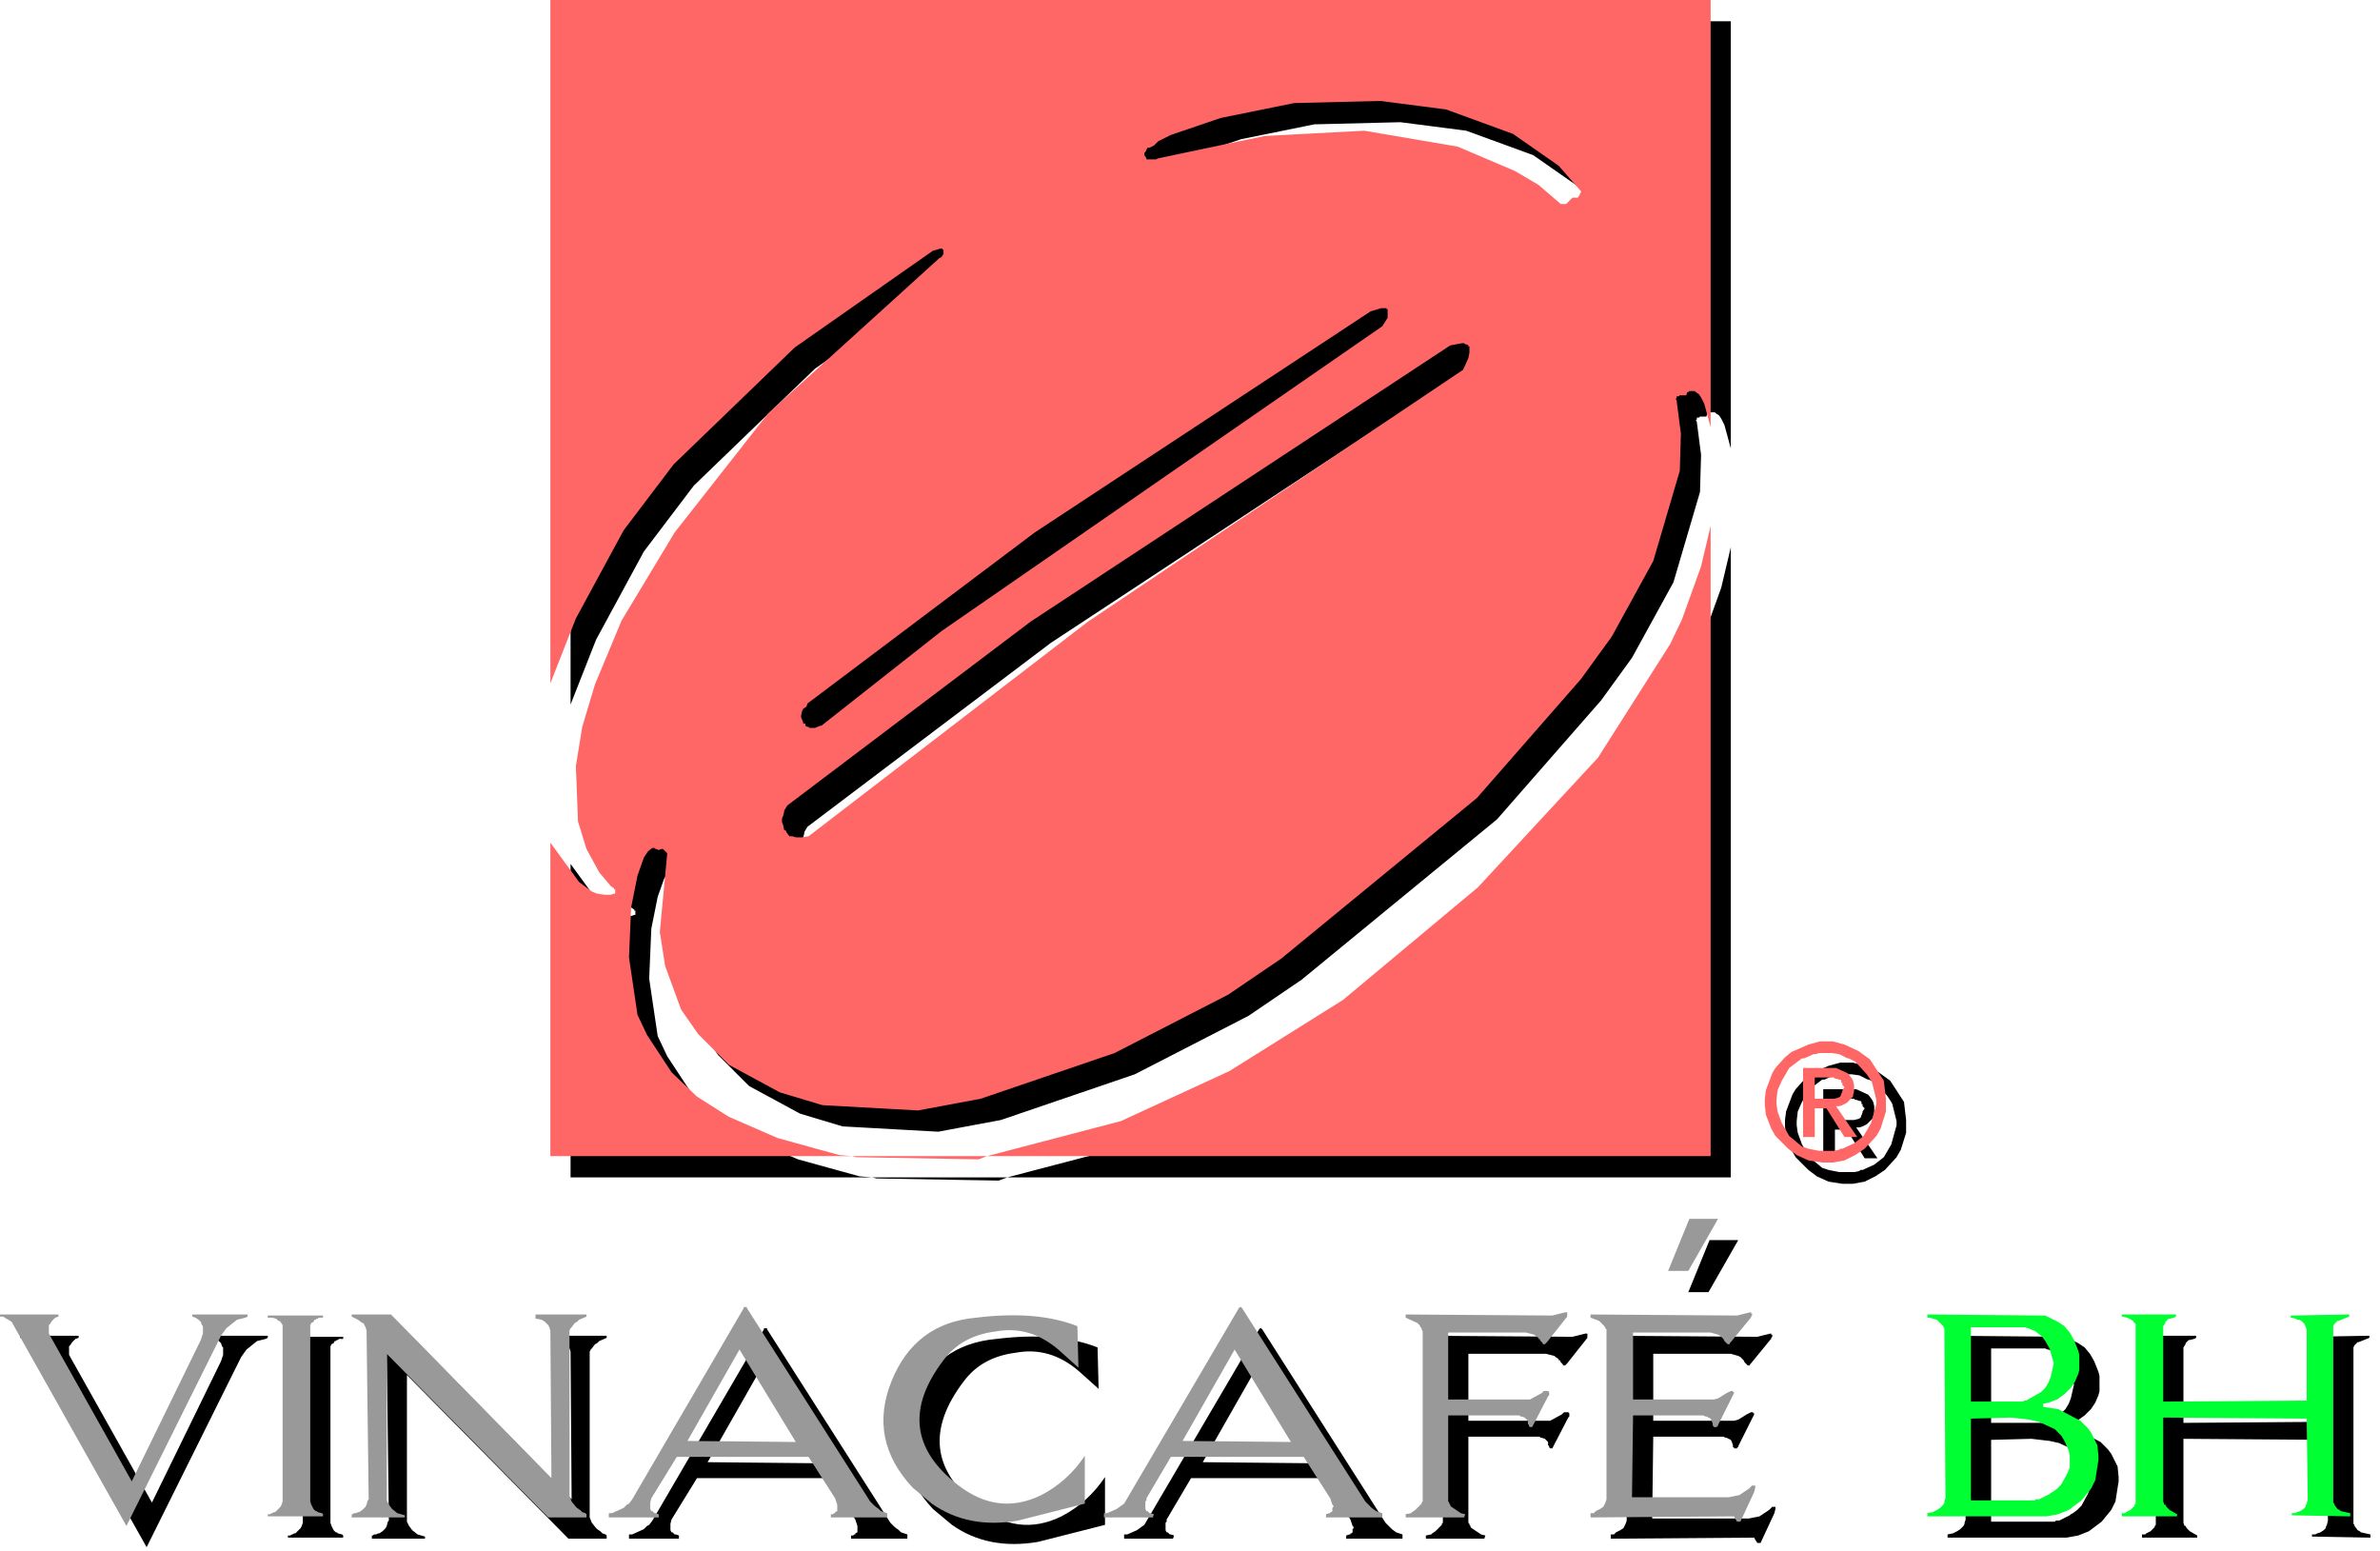 <?xml version="1.0" encoding="utf-8"?>
<svg version="1.1" id="Layer_1"
xmlns="http://www.w3.org/2000/svg"
xmlns:xlink="http://www.w3.org/1999/xlink"
xmlns:author="http://www.sothink.com"
width="112px" height="73px"
xml:space="preserve">
<g id="0" transform="matrix(1, 0, 0, 1, 55.8, 36.4)">
<path style="fill:#000000;fill-opacity:1" d="M-10.55,-23.3L-10.45 -23.45L-10.45 -23.65L-10.5 -23.65L-10.5 -23.7L-10.6 -23.7L-10.95 -23.6L-17.45 -19.05L-23.15 -13.55L-25.5 -10.45L-27.75 -6.3L-28.95 -3.25L-28.95 -35.4L25.65 -35.4L25.65 -15.3L25.35 -16.4L25.2 -16.7L25.1 -16.85L24.95 -16.95L24.9 -17L24.65 -17L24.6 -16.95L24.55 -16.95L24.5 -16.8L24.2 -16.8L24.15 -16.75L24.05 -16.75L24.05 -16.65L24 -16.65L24.05 -16.55L24.25 -15L24.2 -13.25L22.95 -9L21 -5.45L19.55 -3.45L14.65 2.15L5.45 9.7L2.95 11.4L-2.4 14.15L-8.7 16.3L-11.65 16.85L-16.15 16.6L-18.15 16L-20.55 14.7L-22 13.25L-22.8 12.1L-23.55 10.05L-23.8 8.45L-23.45 4.75L-23.65 4.55L-23.75 4.55L-23.85 4.6L-23.95 4.55L-24 4.55L-24.05 4.5L-24.15 4.5L-24.35 4.65L-24.55 4.95L-24.85 5.8L-25.15 7.3L-25.25 9.65L-24.85 12.35L-24.4 13.3L-23.25 15.05L-22.05 16.2L-20.55 17.15L-18.25 18.15L-15.35 18.95L-14.75 19L-28.95 19L-28.95 4.25L-27.6 6.1L-27 6.55L-26.75 6.65L-26.4 6.7L-26.1 6.7L-25.95 6.65L-25.9 6.65L-25.9 6.45L-25.95 6.45L-25.95 6.4L-26.1 6.3L-26.65 5.65L-27.25 4.55L-27.65 3.25L-27.75 0.65L-27.45 -1.2L-26.85 -3.2L-25.6 -6.2L-23.1 -10.35L-18.7 -15.95L-10.65 -23.25L-10.55 -23.3M-0.9,-27.9L-0.45 -27.9L-0.35 -27.95L4.65 -29L9.35 -29.25L13.75 -28.5L16.45 -27.35L17.55 -26.7L18.6 -25.8L18.85 -25.8L19.15 -26.1L19.4 -26.1L19.5 -26.25L19.5 -26.3L19.55 -26.35L19.55 -26.4L18.5 -27.6L16.35 -29.1L13.2 -30.25L10.1 -30.65L6.05 -30.55L2.6 -29.85L0.25 -29.05L-0.35 -28.75L-0.55 -28.55L-0.75 -28.45L-0.85 -28.45L-0.95 -28.25L-1 -28.2L-1 -28.1L-0.9 -27.95L-0.9 -27.9M33.8,15.45L33.9 16.3L33.9 16.9L33.65 17.7L33.45 18.05L32.9 18.65L32.45 18.95L31.95 19.2L31.4 19.3L30.9 19.3L30.25 19.2L29.7 18.95L29.3 18.65L28.7 18.05L28.5 17.7L28.25 17.05L28.2 16.6L28.2 16.3L28.25 15.9L28.55 15.1L28.7 14.85L29.15 14.35L29.45 14.1L30.25 13.75L30.8 13.6L31.4 13.6L31.95 13.75L32.6 14.05L33.15 14.45L33.8 15.45M33.2,15.45L33 15.15L32.45 14.55L32.15 14.4L32.1 14.4L31.7 14.2L31.35 14.15L30.75 14.15L30.6 14.2L30.5 14.2L30.05 14.4L29.95 14.4L29.35 14.85L29 15.45L28.8 15.9L28.75 16.35L28.75 16.55L28.8 16.9L29 17.45L29.35 18.05L29.95 18.55L30.25 18.65L30.75 18.75L31.45 18.75L31.7 18.7L31.75 18.65L31.85 18.65L32.4 18.4L32.85 18.05L33.2 17.45L33.45 16.55L33.45 16.35L33.25 15.55L33.2 15.45M32.35,15.45L32.4 15.65L32.4 15.95L32.35 16.15L32.35 16.2L32.05 16.5L31.85 16.6L31.7 16.65L31.55 16.65L32.55 18.1L31.95 18.1L31.1 16.75L30.55 16.75L30.55 18.1L30 18.1L30 14.85L31.55 14.85L32.1 15.1L32.15 15.15L32.3 15.35L32.35 15.45M35.85,26.45L41.4 26.5L42 26.8L42.3 27L42.55 27.3L42.75 27.65L42.95 28.15L43 28.35L43 29.05L42.95 29.25L42.8 29.6L42.6 29.9L42.3 30.2L41.95 30.45L41.55 30.6L41.3 30.65L41.3 30.8L42 30.9L43.05 31.45L43.4 31.8L43.55 32L43.85 32.6L43.9 33.1L43.9 33.3L43.75 34.25L43.55 34.65L43.1 35.2L42.5 35.65L42 35.85L41.45 35.95L35.85 35.95L35.85 35.8L36.1 35.75L36.3 35.65L36.45 35.55L36.6 35.4L36.65 35.3L36.65 35.25L36.7 35.1L36.65 27.1L36.6 27.05L36.6 27L36.3 26.7L35.95 26.6L35.85 26.6L35.85 26.45M40.55,27.1L40.45 27.05L37.9 27.05L37.9 30.55L40.35 30.55L40.4 30.5L40.5 30.5L41.2 30.1L41.4 29.9L41.55 29.65L41.65 29.4L41.8 28.75L41.6 28.05L41.4 27.7L41.25 27.5L40.95 27.25L40.6 27.1L40.55 27.1M47.2,26.65L47.05 26.8L47.05 26.85L46.95 27L46.95 30.55L53.7 30.5L53.7 27.15L53.65 27.05L53.6 26.9L53.45 26.75L53.35 26.7L53.25 26.7L53.2 26.65L52.95 26.6L52.95 26.5L55.7 26.45L55.7 26.55L55.2 26.75L55.15 26.75L55 26.9L54.95 27L54.95 35.3L55 35.35L55 35.4L55.15 35.6L55.25 35.65L55.3 35.7L55.75 35.8L55.75 35.95L53 35.9L53 35.8L53.15 35.8L53.25 35.75L53.4 35.7L53.55 35.6L53.65 35.5L53.65 35.45L53.7 35.35L53.75 35.15L53.7 31.35L46.95 31.3L46.95 35.25L47 35.4L47.05 35.4L47.1 35.5L47.25 35.65L47.6 35.85L47.6 35.95L45 35.95L45 35.8L45.15 35.8L45.2 35.75L45.4 35.65L45.6 35.45L45.6 35.4L45.65 35.35L45.65 26.9L45.55 26.8L45.55 26.75L45.5 26.75L45.45 26.7L45.25 26.6L45.05 26.55L45 26.55L45 26.45L47.55 26.45L47.55 26.55L47.45 26.6L47.25 26.65L47.2 26.65M14.05,-19.25L13.95 -19.25L13.4 -19.15L-6.35 -6.15L-17.8 2.5L-17.95 2.75L-17.95 2.8L-18 3L-18.05 3.1L-18.05 3.3L-18 3.4L-17.95 3.65L-17.85 3.7L-17.85 3.75L-17.7 3.95L-17.55 3.95L-17.4 4L-17.1 4L-16.8 3.95L-3.65 -6.15L14 -18L14.25 -18.55L14.3 -18.8L14.3 -19.1L14.25 -19.1L14.25 -19.15L14.15 -19.2L14.1 -19.2L14.05 -19.25M24.3,-6.25L25.2 -8.75L25.65 -10.65L25.65 19L-8.4 19L-2.1 17.35Q0.45 16.2 3 15L8.35 11.65L14.7 6.35L20.35 0.25L23.75 -5.1L24.3 -6.25M-6.15,-10.35L-16.85 -2.3L-16.9 -2.15L-17.05 -2.05L-17.1 -1.95L-17.15 -1.75L-17.15 -1.65L-17.05 -1.4L-17.05 -1.35L-16.95 -1.35L-16.95 -1.25L-16.85 -1.2L-16.8 -1.2L-16.75 -1.15L-16.5 -1.15L-16.25 -1.25L-16.2 -1.25L-10.55 -5.7L10.2 -20.05L10.45 -20.45L10.45 -20.85L10.4 -20.85L10.4 -20.9L10.15 -20.9L9.65 -20.75L-6.15 -10.35M-8,27.25Q-9.6 27.45 -10.45 28.6Q-13 31.95 -9.8 34.45Q-7.9 35.95 -5.85 34.95Q-4.6 34.3 -3.8 33.1L-3.8 35.35L-6.95 36.15Q-9.3 36.55 -11 35.35L-11.9 34.6Q-14 32.35 -12.9 29.6Q-11.8 26.85 -8.9 26.6Q-6.05 26.25 -4.15 27L-4.1 28.95L-5.05 28.1Q-6.4 26.95 -8 27.25M3.6,26.15L9.4 35.25L9.7 35.55L9.9 35.7L10.2 35.8L10.2 36L7.55 36L7.55 35.85L7.7 35.8L7.75 35.8L7.75 35.75L7.8 35.75L7.85 35.7L7.85 35.55L7.9 35.5L7.9 35.45L7.85 35.4L7.75 35.1L6.5 33.15L0.25 33.15L-0.9 35.1L-0.9 35.2L-0.95 35.25L-0.95 35.6L-0.9 35.7L-0.85 35.7L-0.75 35.8L-0.7 35.8L-0.55 35.85L-0.6 36L-2.9 36L-2.9 35.8L-2.75 35.8L-2.3 35.6L-1.95 35.35L3.45 26.15L3.5 26.1L3.55 26.1L3.6 26.15M11.3,26.45L18.2 26.5L18.8 26.35L18.9 26.35L18.9 26.55L17.95 27.75L17.85 27.85L17.75 27.85L17.75 27.8L17.65 27.7L17.6 27.6L17.55 27.6L17.55 27.55L17.4 27.45L17.35 27.4L16.95 27.3L13.3 27.3L13.3 30.45L17.15 30.45L17.7 30.15L17.8 30.05L18 30.05L18.05 30.1L18.05 30.25L18 30.3L17.25 31.75L17.15 31.75L17.1 31.7L17.1 31.65L17.05 31.6L17.05 31.45L16.9 31.3L16.75 31.25L16.7 31.25L16.65 31.2L13.3 31.2L13.3 35.25L13.35 35.3L13.35 35.35L13.4 35.4L13.4 35.45L13.45 35.5L13.9 35.8L14.1 35.85L14.05 36L11.3 36L11.3 35.85L11.55 35.8L11.6 35.75L11.75 35.65L12.05 35.35L12.05 35.3L12.1 35.25L12.1 27.25L12.05 27.15L12.05 27.1L12 27.05L11.95 26.95L11.85 26.85L11.3 26.6L11.3 26.45M31.45,15.3L30.55 15.3L30.55 16.3L31.45 16.3L31.65 16.25L31.75 16.2L31.85 15.95L31.85 15.9L31.95 15.75L31.85 15.65L31.85 15.55L31.8 15.55L31.8 15.45L31.75 15.4L31.7 15.4L31.55 15.35L31.5 15.35L31.45 15.3M20,26.6L20 26.45L26.9 26.5L27.5 26.35L27.55 26.35L27.55 26.4L27.6 26.4L27.6 26.5L27.55 26.55L27.55 26.6L27.5 26.65L26.6 27.75L26.55 27.8L26.55 27.85L26.45 27.85L26.3 27.7L26.25 27.6L26.1 27.45L26 27.4L25.65 27.3L22 27.3L22 30.45L25.8 30.45L26 30.4L26.4 30.15L26.6 30.05L26.7 30.05L26.7 30.1L26.75 30.1L26.75 30.15L26 31.65L26 31.7L25.95 31.7L25.95 31.75L25.8 31.75L25.8 31.7L25.75 31.7L25.75 31.6L25.7 31.45L25.65 31.35L25.45 31.25L25.4 31.25L25.3 31.2L22 31.2L21.95 35.05L26.5 35.05L27 34.95L27.45 34.65L27.6 34.5L27.75 34.5L27.75 34.6L27.7 34.8L27.05 36.2L26.9 36.2L26.8 36.05L26.75 35.95L20 36L20 35.8L20.15 35.8L20.25 35.7L20.45 35.6L20.6 35.5L20.7 35.3L20.75 35.15L20.75 27.15L20.7 27.1L20.65 27L20.4 26.75L20 26.6M26,21.95L24.6 24.4L23.65 24.4L24.65 21.95L26 21.95M5.9,32.45L3.25 28.1L0.8 32.4L5.9 32.45M42.55,33.1L42.5 32.85L42.3 32.4L42.15 32.15L41.85 31.85L41.1 31.5L40.65 31.4L39.8 31.3L37.9 31.35L37.9 35.2L40.9 35.2L40.95 35.15L41.1 35.15L41.6 34.9L41.65 34.85L41.75 34.8L41.95 34.65L42.15 34.45L42.45 33.9L42.55 33.65L42.55 33.1M-45.8,26.45L-43.2 26.45L-43.2 26.55L-43.3 26.6L-43.7 26.7L-44.2 27.1L-44.45 27.45L-48.9 36.4L-54.3 26.8L-54.45 26.7L-54.55 26.65L-54.7 26.55L-54.85 26.55L-54.85 26.45L-52.1 26.45L-52.1 26.55L-52.25 26.6L-52.4 26.75L-52.5 26.9L-52.55 26.95L-52.55 27.35L-48.65 34.3L-45.4 27.65L-45.3 27.35L-45.3 27L-45.35 26.95L-45.4 26.8L-45.5 26.7L-45.65 26.6L-45.8 26.55L-45.8 26.45M-42.25,26.5L-39.65 26.5L-39.65 26.6L-39.85 26.6L-39.9 26.65L-39.95 26.65L-40 26.7L-40.05 26.7L-40.1 26.8L-40.2 26.85L-40.25 26.95L-40.25 35.25L-40.2 35.4L-40.1 35.6L-40 35.7L-39.95 35.7L-39.9 35.75L-39.7 35.8L-39.65 35.85L-39.65 35.95L-42.25 35.95L-42.25 35.85L-42.15 35.85L-41.95 35.75L-41.9 35.75L-41.65 35.5L-41.6 35.4L-41.55 35.25L-41.55 26.95L-41.65 26.8L-41.7 26.75L-41.75 26.75L-41.85 26.65L-42.05 26.6L-42.25 26.6L-42.25 26.5M-37.65,27.05L-37.75 26.85L-37.8 26.85L-38 26.7L-38.3 26.55L-38.3 26.45L-36.45 26.45L-28.9 34.15L-28.95 27.2L-29 27.05L-29.05 26.95L-29.2 26.8L-29.35 26.7L-29.6 26.65L-29.65 26.65L-29.65 26.45L-27.25 26.45L-27.25 26.55L-27.6 26.7L-27.7 26.8L-27.8 26.85L-27.95 27.05L-28 27.1L-28.05 27.2L-28.05 35L-27.95 35.25L-27.75 35.5L-27.7 35.55L-27.55 35.65L-27.45 35.75L-27.3 35.8L-27.25 35.85L-27.25 36L-29.05 36L-36.65 28.3L-36.65 35.2L-36.55 35.4L-36.4 35.6L-36.15 35.8L-35.8 35.9L-35.8 36L-38.3 36L-38.3 35.85L-38.25 35.85L-38.2 35.8L-38.1 35.8L-38 35.75L-37.95 35.75L-37.8 35.65L-37.65 35.5L-37.6 35.4L-37.55 35.2L-37.5 35.15L-37.6 27.2L-37.65 27.05M-19.7,26.1L-19.7 26.15L-13.9 35.25L-13.7 35.45L-13.5 35.6L-13.4 35.7L-13.1 35.8L-13.1 36L-15.75 36L-15.75 35.85L-15.65 35.85L-15.6 35.8L-15.55 35.8L-15.55 35.75L-15.45 35.7L-15.45 35.4L-15.55 35.1L-16.8 33.15L-23 33.15L-24.2 35.1L-24.25 35.3L-24.25 35.6L-24.2 35.7L-24.15 35.7L-24.05 35.8L-24 35.8L-23.85 35.85L-23.85 36L-26.2 36L-26.2 35.8L-26.05 35.8L-25.5 35.55L-25.35 35.4L-25.25 35.35L-25.1 35.15L-19.85 26.15L-19.85 26.1L-19.7 26.1M-8.4,19L-8.8 19.15L-14.55 19.05L-14.75 19L-8.4 19M-17.4,32.45L-20.05 28.1L-22.5 32.4L-17.4 32.45" />
<path style="fill:#00FF33;fill-opacity:1" d="M54,26L54 34.3L54.05 34.35L54.05 34.4L54.2 34.6L54.3 34.65L54.35 34.7L54.8 34.8L54.8 34.95L52.05 34.9L52.05 34.8L52.2 34.8L52.3 34.75L52.45 34.7L52.6 34.6L52.7 34.5L52.7 34.45L52.75 34.35L52.8 34.15L52.75 30.35L46 30.3L46 34.25L46.05 34.4L46.1 34.4L46.15 34.5L46.3 34.65L46.65 34.85L46.65 34.95L44.05 34.95L44.05 34.8L44.2 34.8L44.25 34.75L44.45 34.65L44.65 34.45L44.65 34.4L44.7 34.35L44.7 25.9L44.6 25.8L44.6 25.75L44.55 25.75L44.5 25.7L44.3 25.6L44.1 25.55L44.05 25.55L44.05 25.45L46.6 25.45L46.6 25.55L46.5 25.6L46.3 25.65L46.25 25.65L46.1 25.8L46.1 25.85L46 26L46 29.55L52.75 29.5L52.75 26.15L52.7 26.05L52.65 25.9L52.5 25.75L52.4 25.7L52.3 25.7L52.25 25.65L52 25.6L52 25.5L54.75 25.45L54.75 25.55L54.25 25.75L54.2 25.75L54.05 25.9L54 26M42,28.25L41.85 28.6L41.65 28.9L41.35 29.2L41 29.45L40.6 29.6L40.35 29.65L40.35 29.8L41.05 29.9L42.1 30.45L42.45 30.8L42.6 31L42.9 31.6L42.95 32.1L42.95 32.3L42.8 33.25L42.6 33.65L42.15 34.2L41.55 34.65L41.05 34.85L40.5 34.95L34.9 34.95L34.9 34.8L35.15 34.75L35.35 34.65L35.5 34.55L35.65 34.4L35.7 34.3L35.7 34.25L35.75 34.1L35.7 26.1L35.65 26.05L35.65 26L35.35 25.7L35 25.6L34.9 25.6L34.9 25.45L40.45 25.5L41.05 25.8L41.35 26L41.6 26.3L41.8 26.65L42 27.15L42.05 27.35L42.05 28.05L42 28.25M40.3,26.5L40 26.25L39.65 26.1L39.6 26.1L39.5 26.05L36.95 26.05L36.95 29.55L39.4 29.55L39.45 29.5L39.55 29.5L40.25 29.1L40.45 28.9L40.6 28.65L40.7 28.4L40.85 27.75L40.65 27.05L40.45 26.7L40.3 26.5M39.7,30.4L38.85 30.3L36.95 30.35L36.95 34.2L39.95 34.2L40 34.15L40.15 34.15L40.65 33.9L40.7 33.85L40.8 33.8L41 33.65L41.2 33.45L41.5 32.9L41.6 32.65L41.6 32.1L41.55 31.85L41.35 31.4L41.2 31.15L40.9 30.85L40.15 30.5L39.7 30.4" />
<path style="fill:#FF6666;fill-opacity:1" d="M18.6,-27.4L17.55 -28.6L15.4 -30.1L12.25 -31.25L9.15 -31.65L5.1 -31.55L1.65 -30.85L-0.7 -30.05L-1.3 -29.75L-1.5 -29.55L-1.7 -29.45L-1.8 -29.45L-1.9 -29.25L-1.95 -29.2L-1.95 -29.1L-1.85 -28.95L-1.85 -28.9L-1.4 -28.9L-1.3 -28.95L3.7 -30L8.4 -30.25L12.8 -29.5L15.5 -28.35L16.6 -27.7L17.65 -26.8L17.9 -26.8L18.2 -27.1L18.45 -27.1L18.55 -27.25L18.55 -27.3L18.6 -27.35L18.6 -27.4M9.5,-21.45L9.5 -21.85L9.45 -21.85L9.45 -21.9L9.2 -21.9L8.7 -21.75L-7.1 -11.35L-17.8 -3.3L-17.85 -3.15L-18 -3.05L-18.05 -2.95L-18.1 -2.75L-18.1 -2.65L-18 -2.4L-18 -2.35L-17.9 -2.35L-17.9 -2.25L-17.8 -2.2L-17.75 -2.2L-17.7 -2.15L-17.45 -2.15L-17.2 -2.25L-17.15 -2.25L-11.5 -6.7L9.25 -21.05L9.5 -21.45M13.15,-20.2L13.1 -20.25L13 -20.25L12.45 -20.15L-7.3 -7.15L-18.75 1.5L-18.9 1.75L-18.9 1.8L-18.95 2L-19 2.1L-19 2.3L-18.95 2.4L-18.9 2.65L-18.8 2.7L-18.8 2.75L-18.65 2.95L-18.5 2.95L-18.35 3L-18.05 3L-17.75 2.95L-4.6 -7.15L13.05 -19L13.3 -19.55L13.35 -19.8L13.35 -20.1L13.3 -20.1L13.3 -20.15L13.2 -20.2L13.15 -20.2M23.6,-17.95L23.55 -17.8L23.25 -17.8L23.2 -17.75L23.1 -17.75L23.1 -17.65L23.05 -17.65L23.1 -17.55L23.3 -16L23.25 -14.25L22 -10L20.05 -6.45L18.6 -4.45L13.7 1.15L4.5 8.7L2 10.4L-3.35 13.15L-9.65 15.3L-12.6 15.85L-17.1 15.6L-19.1 15L-21.5 13.7L-22.95 12.25L-23.75 11.1L-24.5 9.05L-24.75 7.45L-24.4 3.75L-24.6 3.55L-24.7 3.55L-24.8 3.6L-24.9 3.55L-24.95 3.55L-25 3.5L-25.1 3.5L-25.3 3.65L-25.5 3.95L-25.8 4.8L-26.1 6.3L-26.2 8.65L-25.8 11.35L-25.35 12.3L-24.2 14.05L-23 15.2L-21.5 16.15L-19.2 17.15L-16.3 17.95L-15.7 18L-29.9 18L-29.9 3.25L-28.55 5.1L-27.95 5.55L-27.7 5.65L-27.35 5.7L-27.05 5.7L-26.9 5.65L-26.85 5.65L-26.85 5.45L-26.9 5.45L-26.9 5.4L-27.05 5.3L-27.6 4.65L-28.2 3.55L-28.6 2.25L-28.7 -0.35L-28.4 -2.2L-27.8 -4.2L-26.55 -7.2L-24.05 -11.35L-19.65 -16.95L-11.6 -24.25L-11.5 -24.3L-11.4 -24.45L-11.4 -24.65L-11.45 -24.65L-11.45 -24.7L-11.55 -24.7L-11.9 -24.6L-18.4 -20.05L-24.1 -14.55L-26.45 -11.45L-28.7 -7.3L-29.9 -4.25L-29.9 -36.4L24.7 -36.4L24.7 -16.3L24.4 -17.4L24.25 -17.7L24.15 -17.85L24 -17.95L23.95 -18L23.7 -18L23.65 -17.95L23.6 -17.95M24.7,-11.65L24.7 18L-9.35 18L-3.05 16.35L2.05 14L7.4 10.65L13.75 5.35L19.4 -0.75L22.8 -6.1L23.35 -7.25L24.25 -9.75L24.7 -11.65M29.8,13.15L29.65 13.2L29.55 13.2L29.1 13.4L29 13.4L28.4 13.85L28.05 14.45L27.85 14.9L27.8 15.35L27.8 15.55L27.85 15.9L28.05 16.45L28.4 17.05L29 17.55L29.3 17.65L29.8 17.75L30.5 17.75L30.75 17.7L30.8 17.65L30.9 17.65L31.45 17.4L31.9 17.05L32.25 16.45L32.5 15.55L32.5 15.35L32.3 14.55L32.25 14.45L32.05 14.15L31.5 13.55L31.2 13.4L31.15 13.4L30.75 13.2L30.4 13.15L29.8 13.15M31,12.75L31.65 13.05L32.2 13.45L32.85 14.45L32.95 15.3L32.95 15.9L32.7 16.7L32.5 17.05L31.95 17.65L31.5 17.95L31 18.2L30.45 18.3L29.95 18.3L29.3 18.2L28.75 17.95L28.35 17.65L27.75 17.05L27.55 16.7L27.3 16.05L27.25 15.6L27.25 15.3L27.3 14.9L27.6 14.1L27.75 13.85L28.2 13.35L28.5 13.1L29.3 12.75L29.85 12.6L30.45 12.6L31 12.75M30.5,14.3L29.6 14.3L29.6 15.3L30.5 15.3L30.7 15.25L30.8 15.2L30.9 14.95L30.9 14.9L31 14.75L30.9 14.65L30.9 14.55L30.85 14.55L30.85 14.45L30.8 14.4L30.75 14.4L30.6 14.35L30.55 14.35L30.5 14.3M31.2,14.15L31.35 14.35L31.4 14.45L31.45 14.65L31.45 14.95L31.4 15.15L31.4 15.2L31.1 15.5L30.9 15.6L30.75 15.65L30.6 15.65L31.6 17.1L31 17.1L30.15 15.75L29.6 15.75L29.6 17.1L29.05 17.1L29.05 13.85L30.6 13.85L31.15 14.1L31.2 14.15M-9.75,18.15L-15.5 18.05L-15.7 18L-9.35 18L-9.75 18.15" />
<path style="fill:#999999;fill-opacity:1" d="M12.35,26.3L12.35 29.45L16.2 29.45L16.75 29.15L16.85 29.05L17.05 29.05L17.1 29.1L17.1 29.25L17.05 29.3L16.3 30.75L16.2 30.75L16.15 30.7L16.15 30.65L16.1 30.6L16.1 30.45L15.95 30.3L15.8 30.25L15.75 30.25L15.7 30.2L12.35 30.2L12.35 34.25L12.4 34.3L12.4 34.35L12.45 34.4L12.45 34.45L12.5 34.5L12.95 34.8L13.15 34.85L13.1 35L10.35 35L10.35 34.85L10.6 34.8L10.65 34.75L10.8 34.65L11.1 34.35L11.1 34.3L11.15 34.25L11.15 26.25L11.1 26.15L11.1 26.1L11.05 26.05L11 25.95L10.9 25.85L10.35 25.6L10.35 25.45L17.25 25.5L17.85 25.35L17.95 25.35L17.95 25.55L17 26.75L16.9 26.85L16.8 26.85L16.8 26.8L16.7 26.7L16.65 26.6L16.6 26.6L16.6 26.55L16.45 26.45L16.4 26.4L16 26.3L12.35 26.3M19.05,25.6L19.05 25.45L25.95 25.5L26.55 25.35L26.6 25.35L26.6 25.4L26.65 25.4L26.65 25.5L26.6 25.55L26.6 25.6L26.55 25.65L25.65 26.75L25.6 26.8L25.6 26.85L25.5 26.85L25.35 26.7L25.3 26.6L25.15 26.45L25.05 26.4L24.7 26.3L21.05 26.3L21.05 29.45L24.85 29.45L25.05 29.4L25.45 29.15L25.65 29.05L25.75 29.05L25.75 29.1L25.8 29.1L25.8 29.15L25.05 30.65L25.05 30.7L25 30.7L25 30.75L24.85 30.75L24.85 30.7L24.8 30.7L24.8 30.6L24.75 30.45L24.7 30.35L24.5 30.25L24.45 30.25L24.35 30.2L21.05 30.2L21 34.05L25.55 34.05L26.05 33.95L26.5 33.65L26.65 33.5L26.8 33.5L26.8 33.6L26.75 33.8L26.1 35.2L25.95 35.2L25.85 35.05L25.8 34.95L19.05 35L19.05 34.8L19.2 34.8L19.3 34.7L19.5 34.6L19.65 34.5L19.75 34.3L19.8 34.15L19.8 26.15L19.75 26.1L19.7 26L19.45 25.75L19.05 25.6M2.6,25.1L2.65 25.15L8.45 34.25L8.75 34.55L8.95 34.7L9.25 34.8L9.25 35L6.6 35L6.6 34.85L6.75 34.8L6.8 34.8L6.8 34.75L6.85 34.75L6.9 34.7L6.9 34.55L6.95 34.5L6.95 34.45L6.9 34.4L6.8 34.1L5.55 32.15L-0.7 32.15L-1.85 34.1L-1.85 34.2L-1.9 34.25L-1.9 34.6L-1.85 34.7L-1.8 34.7L-1.7 34.8L-1.65 34.8L-1.5 34.85L-1.55 35L-3.85 35L-3.85 34.8L-3.7 34.8L-3.25 34.6L-2.9 34.35L2.5 25.15L2.55 25.1L2.6 25.1M2.3,27.1L-0.15 31.4L4.95 31.45L2.3 27.1M25.05,20.95L23.65 23.4L22.7 23.4L23.7 20.95L25.05 20.95M-28.2,25.55L-28.55 25.7L-28.65 25.8L-28.75 25.85L-28.9 26.05L-28.95 26.1L-29 26.2L-29 34L-28.9 34.25L-28.7 34.5L-28.65 34.55L-28.5 34.65L-28.4 34.75L-28.25 34.8L-28.2 34.85L-28.2 35L-30 35L-37.6 27.3L-37.6 34.2L-37.5 34.4L-37.35 34.6L-37.1 34.8L-36.75 34.9L-36.75 35L-39.25 35L-39.25 34.85L-39.2 34.85L-39.15 34.8L-39.05 34.8L-38.95 34.75L-38.9 34.75L-38.75 34.65L-38.6 34.5L-38.55 34.4L-38.5 34.2L-38.45 34.15L-38.55 26.2L-38.6 26.05L-38.7 25.85L-38.75 25.85L-38.95 25.7L-39.25 25.55L-39.25 25.45L-37.4 25.45L-29.85 33.15L-29.9 26.2L-29.95 26.05L-30 25.95L-30.15 25.8L-30.3 25.7L-30.55 25.65L-30.6 25.65L-30.6 25.45L-28.2 25.45L-28.2 25.55M-20.8,25.1L-20.65 25.1L-20.65 25.15L-14.85 34.25L-14.65 34.45L-14.45 34.6L-14.35 34.7L-14.05 34.8L-14.05 35L-16.7 35L-16.7 34.85L-16.6 34.85L-16.55 34.8L-16.5 34.8L-16.5 34.75L-16.4 34.7L-16.4 34.4L-16.5 34.1L-17.75 32.15L-23.95 32.15L-25.15 34.1L-25.2 34.3L-25.2 34.6L-25.15 34.7L-25.1 34.7L-25 34.8L-24.95 34.8L-24.8 34.85L-24.8 35L-27.15 35L-27.15 34.8L-27 34.8L-26.45 34.55L-26.3 34.4L-26.2 34.35L-26.05 34.15L-20.8 25.15L-20.8 25.1M-23.45,31.4L-18.35 31.45L-21 27.1L-23.45 31.4M-6,27.1Q-7.35 25.95 -8.95 26.25Q-10.55 26.45 -11.4 27.6Q-13.95 30.95 -10.75 33.45Q-8.85 34.95 -6.8 33.95Q-5.55 33.3 -4.75 32.1L-4.75 34.35L-7.9 35.15Q-10.25 35.55 -11.95 34.35L-12.85 33.6Q-14.95 31.35 -13.85 28.6Q-12.75 25.85 -9.85 25.6Q-7 25.25 -5.1 26L-5.05 27.95L-6 27.1M-45.15,26.1L-45.4 26.45L-49.85 35.4L-55.25 25.8L-55.4 25.7L-55.5 25.65L-55.65 25.55L-55.8 25.55L-55.8 25.45L-53.05 25.45L-53.05 25.55L-53.2 25.6L-53.35 25.75L-53.45 25.9L-53.5 25.95L-53.5 26.35L-49.6 33.3L-46.35 26.65L-46.25 26.35L-46.25 26L-46.3 25.95L-46.35 25.8L-46.45 25.7L-46.6 25.6L-46.75 25.55L-46.75 25.45L-44.15 25.45L-44.15 25.55L-44.25 25.6L-44.65 25.7L-45.15 26.1M-43,25.6L-43.2 25.6L-43.2 25.5L-40.6 25.5L-40.6 25.6L-40.8 25.6L-40.85 25.65L-40.9 25.65L-40.95 25.7L-41 25.7L-41.05 25.8L-41.15 25.85L-41.2 25.95L-41.2 34.25L-41.15 34.4L-41.05 34.6L-40.95 34.7L-40.9 34.7L-40.85 34.75L-40.65 34.8L-40.6 34.85L-40.6 34.95L-43.2 34.95L-43.2 34.85L-43.1 34.85L-42.9 34.75L-42.85 34.75L-42.6 34.5L-42.55 34.4L-42.5 34.25L-42.5 25.95L-42.6 25.8L-42.65 25.75L-42.7 25.75L-42.8 25.65L-43 25.6" />
</g>
</svg>
